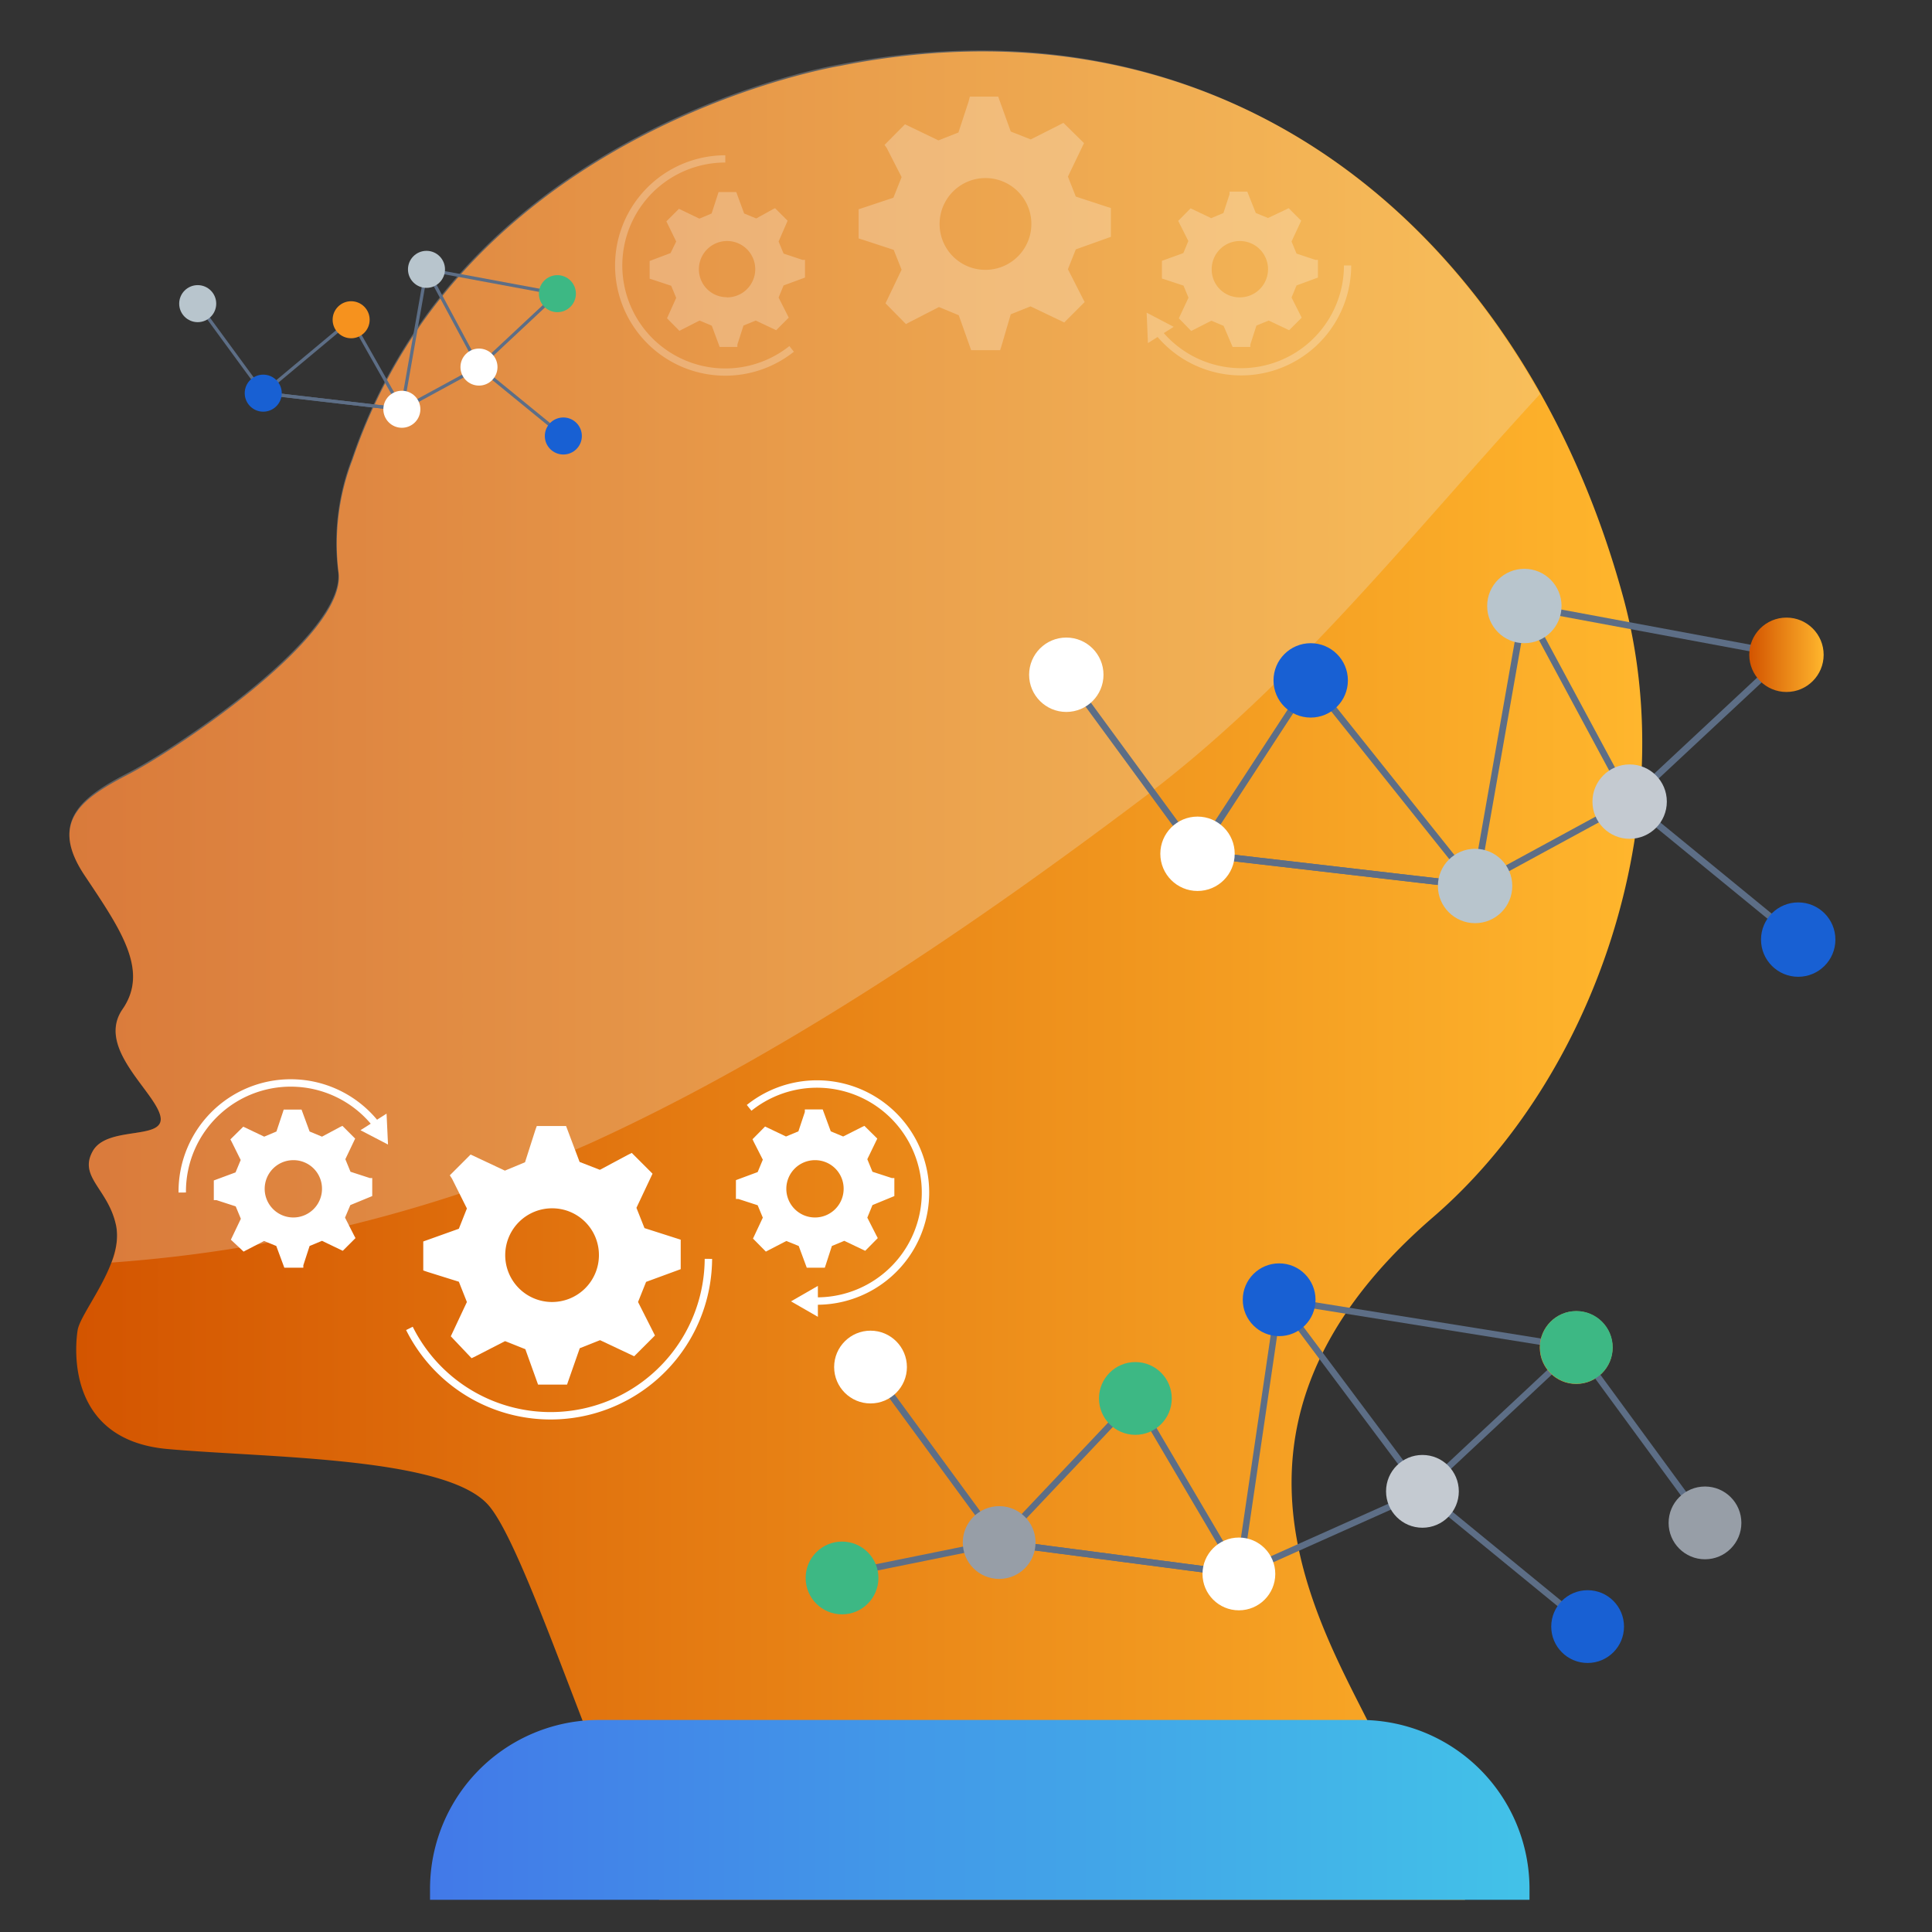 <svg id="Layer_1" data-name="Layer 1" xmlns="http://www.w3.org/2000/svg" xmlns:xlink="http://www.w3.org/1999/xlink" viewBox="0 0 120 120"><rect x="0" y="0" width="120" height="120" fill="#333333" stroke="none"/><defs><style>.cls-1{fill:url(#linear-gradient);}.cls-2{fill:#ecedee;isolation:isolate;}.cls-16,.cls-2{opacity:0.25;}.cls-3{fill:url(#linear-gradient-2);}.cls-10,.cls-13,.cls-15,.cls-17,.cls-4{fill:none;stroke-miterlimit:10;}.cls-10,.cls-13,.cls-4{stroke:#5d6e86;}.cls-4{stroke-width:0.41px;}.cls-5{fill:#1860d3;}.cls-6{fill:#c4cad1;}.cls-7{fill:url(#linear-gradient-3);}.cls-8{fill:#b8c5cd;}.cls-9{fill:#fff;}.cls-10{stroke-width:0.2px;}.cls-11{fill:#3db884;}.cls-12{fill:#f6921e;}.cls-13{stroke-width:0.4px;}.cls-14{fill:#979ea7;}.cls-15,.cls-17{stroke:#fff;}.cls-15{stroke-width:0.46px;}.cls-17{stroke-width:0.45px;}</style><linearGradient id="linear-gradient" x1="4.31" y1="60.58" x2="101.97" y2="60.58" gradientUnits="userSpaceOnUse"><stop offset="0" stop-color="#d35400"/><stop offset="1" stop-color="#ffb62d"/></linearGradient><linearGradient id="linear-gradient-2" x1="26.71" y1="112.41" x2="95.03" y2="112.41" gradientUnits="userSpaceOnUse"><stop offset="0" stop-color="#4279e8"/><stop offset="1" stop-color="#42c2e8"/></linearGradient><linearGradient id="linear-gradient-3" x1="108.65" y1="40.67" x2="113.27" y2="40.67" xlink:href="#linear-gradient"/></defs><path class="cls-1" d="M40.94,118H91a69,69,0,0,1-5-8.91c-2.86-6.65-12.94-19.69,3-33.48,10-8.61,15.59-24.7,11.82-38.52-6.17-22.6-24.31-37.83-48.62-33,0,0-23.29,3.76-30.31,24.48a14.49,14.49,0,0,0-.86,7c.52,3.94-10.1,11-13,12.5S3,51,5.26,54.38s4,5.91,2.35,8.31,2,5.09,2.35,6.63-3.29.56-4.2,2.18,1,2.36,1.46,4.67S5,81.48,4.82,82.63,4.18,89.44,10.39,90s17.46.47,20,3.55C32.79,96.42,37.35,111.35,40.94,118Z"/><path class="cls-2" d="M7.61,62.68c-1.67,2.4,2,5.09,2.35,6.64s-3.29.55-4.2,2.18,1,2.35,1.46,4.66a4.25,4.25,0,0,1-.29,2.26A89.15,89.15,0,0,0,36.68,71C48.67,65.54,60.5,57.48,71,49.56c9.43-7.1,16.7-16.44,24.65-25.08C87.1,9.19,71.61.21,52.17,4c0,0-23.29,3.77-30.31,24.49a14.47,14.47,0,0,0-.86,7c.52,3.93-10.1,11-13,12.49S3,51,5.26,54.38,9.28,60.29,7.61,62.68Z"/><path class="cls-3" d="M37.22,106.83H84.54A10.49,10.49,0,0,1,95,117.32V118H26.71v-.68a10.49,10.49,0,0,1,10.5-10.49Z"/><polyline class="cls-4" points="111.69 58.36 101.22 49.79 94.68 37.64 110.96 40.67 101.1 49.87 91.61 55.03 81.41 42.26 74.38 53.03 66.23 41.91"/><line class="cls-4" x1="74.38" y1="53.03" x2="91.62" y2="55.03"/><line class="cls-4" x1="94.68" y1="37.64" x2="91.62" y2="55.03"/><line class="cls-4" x1="91.62" y1="55.03" x2="74.38" y2="53.03"/><circle class="cls-5" cx="111.69" cy="58.36" r="2.31"/><circle class="cls-6" cx="101.22" cy="49.79" r="2.31"/><circle class="cls-7" cx="110.96" cy="40.67" r="2.31"/><circle class="cls-8" cx="94.68" cy="37.64" r="2.31"/><circle class="cls-8" cx="91.62" cy="55.03" r="2.31"/><circle class="cls-5" cx="81.41" cy="42.26" r="2.31"/><circle class="cls-9" cx="74.38" cy="53.03" r="2.31"/><circle class="cls-9" cx="66.23" cy="41.91" r="2.31"/><polyline class="cls-10" points="34.99 27.08 29.75 22.8 26.49 16.73 34.62 18.24 29.7 22.84 24.96 25.42 21.81 19.86 16.35 24.42 12.28 18.86"/><line class="cls-10" x1="16.35" y1="24.42" x2="24.96" y2="25.42"/><line class="cls-10" x1="26.49" y1="16.73" x2="24.96" y2="25.42"/><line class="cls-10" x1="24.96" y1="25.42" x2="16.35" y2="24.42"/><circle class="cls-5" cx="34.99" cy="27.08" r="1.15"/><circle class="cls-9" cx="29.75" cy="22.8" r="1.15"/><circle class="cls-11" cx="34.62" cy="18.24" r="1.15"/><circle class="cls-8" cx="26.49" cy="16.73" r="1.15"/><circle class="cls-9" cx="24.96" cy="25.42" r="1.15"/><circle class="cls-12" cx="21.81" cy="19.86" r="1.15"/><circle class="cls-5" cx="16.35" cy="24.42" r="1.15"/><circle class="cls-8" cx="12.28" cy="18.86" r="1.15"/><polyline class="cls-13" points="98.61 101.03 88.35 92.63 79.45 80.73 97.9 83.69 88.24 92.72 76.95 97.77 70.52 86.86 62.06 95.81 54.07 84.91"/><line class="cls-13" x1="62.06" y1="95.81" x2="52.24" y2="97.8"/><line class="cls-13" x1="62.06" y1="95.81" x2="76.95" y2="97.76"/><line class="cls-13" x1="79.45" y1="80.73" x2="76.95" y2="97.76"/><line class="cls-13" x1="76.95" y1="97.76" x2="62.06" y2="95.81"/><circle class="cls-5" cx="98.61" cy="101.03" r="2.26"/><circle class="cls-6" cx="88.35" cy="92.63" r="2.26"/><circle class="cls-12" cx="97.9" cy="83.7" r="2.26"/><circle class="cls-5" cx="79.45" cy="80.73" r="2.26"/><circle class="cls-9" cx="76.95" cy="97.76" r="2.26"/><circle class="cls-11" cx="70.52" cy="86.86" r="2.26"/><circle class="cls-11" cx="52.3" cy="98.01" r="2.26"/><circle class="cls-14" cx="62.06" cy="95.81" r="2.26"/><circle class="cls-9" cx="54.07" cy="84.91" r="2.26"/><line class="cls-13" x1="105.9" y1="94.59" x2="97.91" y2="83.69"/><circle class="cls-14" cx="105.9" cy="94.59" r="2.26"/><circle class="cls-11" cx="97.91" cy="83.69" r="2.26"/><path class="cls-9" d="M34.31,75.05A2.91,2.91,0,1,0,37.2,78v0A2.9,2.9,0,0,0,34.31,75.05Zm5.82,4.57-.5,1.25.93,1.84.12.24-1.29,1.29-2.12-1-1.26.5-.7,2-.09.26h-1.8l-.79-2.2-1.26-.5-1.83.94-.25.12L28,83l1-2.13-.5-1.26L26.55,79l-.26-.09V77.11l2.21-.79L29,75.06l-.92-1.84L27.94,73l1.29-1.29,2.13,1,1.25-.52.64-2,.09-.25h1.82L36,72.17l1.26.49L39,71.73l.24-.12,1.29,1.29-1,2.12.5,1.26,2,.64.25.08v1.83Z"/><path class="cls-9" d="M50.63,72.06a1.78,1.78,0,1,0,1.77,1.79v0A1.77,1.77,0,0,0,50.63,72.06Zm3.56,2.79-.32.78.57,1.12.08.15-.78.79-1.3-.62-.77.32-.39,1.2-.05.15H50.11l-.5-1.35-.77-.31-1.12.58-.15.08-.8-.81.61-1.3-.32-.77-1.2-.39-.15,0V73.3l1.35-.5.32-.77-.57-1.12-.07-.15.78-.79,1.3.62.77-.32.4-1.2,0-.16h1.11l.5,1.36.77.32L53.54,70l.15-.07.8.79L53.87,72l.32.78,1.2.39.16,0v1.12Z"/><path class="cls-9" d="M18.19,72.06A1.78,1.78,0,1,0,20,73.85v0A1.77,1.77,0,0,0,18.19,72.06Zm3.57,2.79-.33.78L22,76.75l.08.15-.79.79L20,77.07l-.77.32-.39,1.2,0,.15H17.66l-.5-1.35-.76-.31-1.12.58-.15.08L14.34,77l.62-1.3-.32-.77-1.2-.39-.16,0V73.32l1.35-.5.32-.77-.56-1.13-.08-.15.8-.79,1.3.62.76-.32.4-1.2.05-.16h1.11l.5,1.36.77.32L21.12,70l.15-.07.79.79L21.45,72l.32.78,1.2.39.15,0v1.12Z"/><polygon class="cls-9" points="24.1 71.09 24.01 69.17 22.39 70.2 24.1 71.09"/><polygon class="cls-9" points="49.13 80.83 50.8 81.79 50.8 79.87 49.13 80.83"/><path class="cls-15" d="M23.32,69.79a6.74,6.74,0,0,0-12,4.28"/><path class="cls-15" d="M50.72,80.81a6.74,6.74,0,1,0-4.19-12"/><path class="cls-15" d="M25.43,82.51A9.8,9.8,0,0,0,44,78.19"/><g class="cls-16"><path class="cls-9" d="M61.2,16.76a2.85,2.85,0,1,0-2.84-2.85h0A2.84,2.84,0,0,0,61.2,16.76Zm-5.71-4.48L56,11l-.92-1.8L54.94,9l1.27-1.28,2.08,1,1.24-.49.63-1.92L60.24,6H62l.78,2.17,1.24.49,1.8-.91.23-.12,1.28,1.26-1,2.08.49,1.24,1.92.63.26.08v1.79l-2.18.78-.49,1.23.92,1.81.12.23-1.27,1.27-2.09-1-1.23.49L62.2,21.5l-.08.25h-1.8l-.77-2.17-1.23-.51L56.51,20l-.24.13L55,18.84l1-2.09-.49-1.23-1.92-.63-.26-.08V13Z"/><path class="cls-9" d="M45.15,18.47a1.75,1.75,0,1,0-1.74-1.75h0a1.73,1.73,0,0,0,1.74,1.74Zm-3.5-2.75L42,15l-.54-1.11-.07-.14.78-.78,1.27.61.76-.32.38-1.17.05-.16h1.1l.49,1.33.75.31L48,13l.14-.07.78.78L48.36,15l.31.75,1.17.39.16,0v1.1l-1.33.49-.31.75.56,1.11.07.14-.78.78-1.27-.6-.76.31-.38,1.18,0,.15h-1.1l-.49-1.32-.76-.32-1.1.56-.15.08-.77-.78L42,18.5l-.31-.75-1.18-.39-.16-.05v-1.1Z"/><path class="cls-9" d="M77,18.47a1.75,1.75,0,1,0-1.74-1.75h0A1.73,1.73,0,0,0,77,18.47Zm-3.5-2.75.31-.75-.56-1.11-.07-.14.77-.78,1.28.61.76-.32.38-1.17,0-.16h1.1L78,13.23l.76.31L79.9,13l.14-.07.78.78L80.22,15l.31.75,1.17.39.16,0v1.1l-1.33.49-.31.75.56,1.11.07.14-.78.78-1.27-.6-.76.31-.38,1.18,0,.15h-1.1L76,20.24l-.76-.32-1.1.56-.15.08-.77-.79.6-1.28-.31-.75-1.18-.39-.16-.05V16.2Z"/><polygon class="cls-9" points="71.22 19.42 71.3 21.31 72.9 20.3 71.22 19.42"/><path class="cls-17" d="M72,20.7A6.61,6.61,0,0,0,83.7,16.49"/><path class="cls-17" d="M45.05,9.87a6.62,6.62,0,1,0,4.12,11.8"/></g></svg>